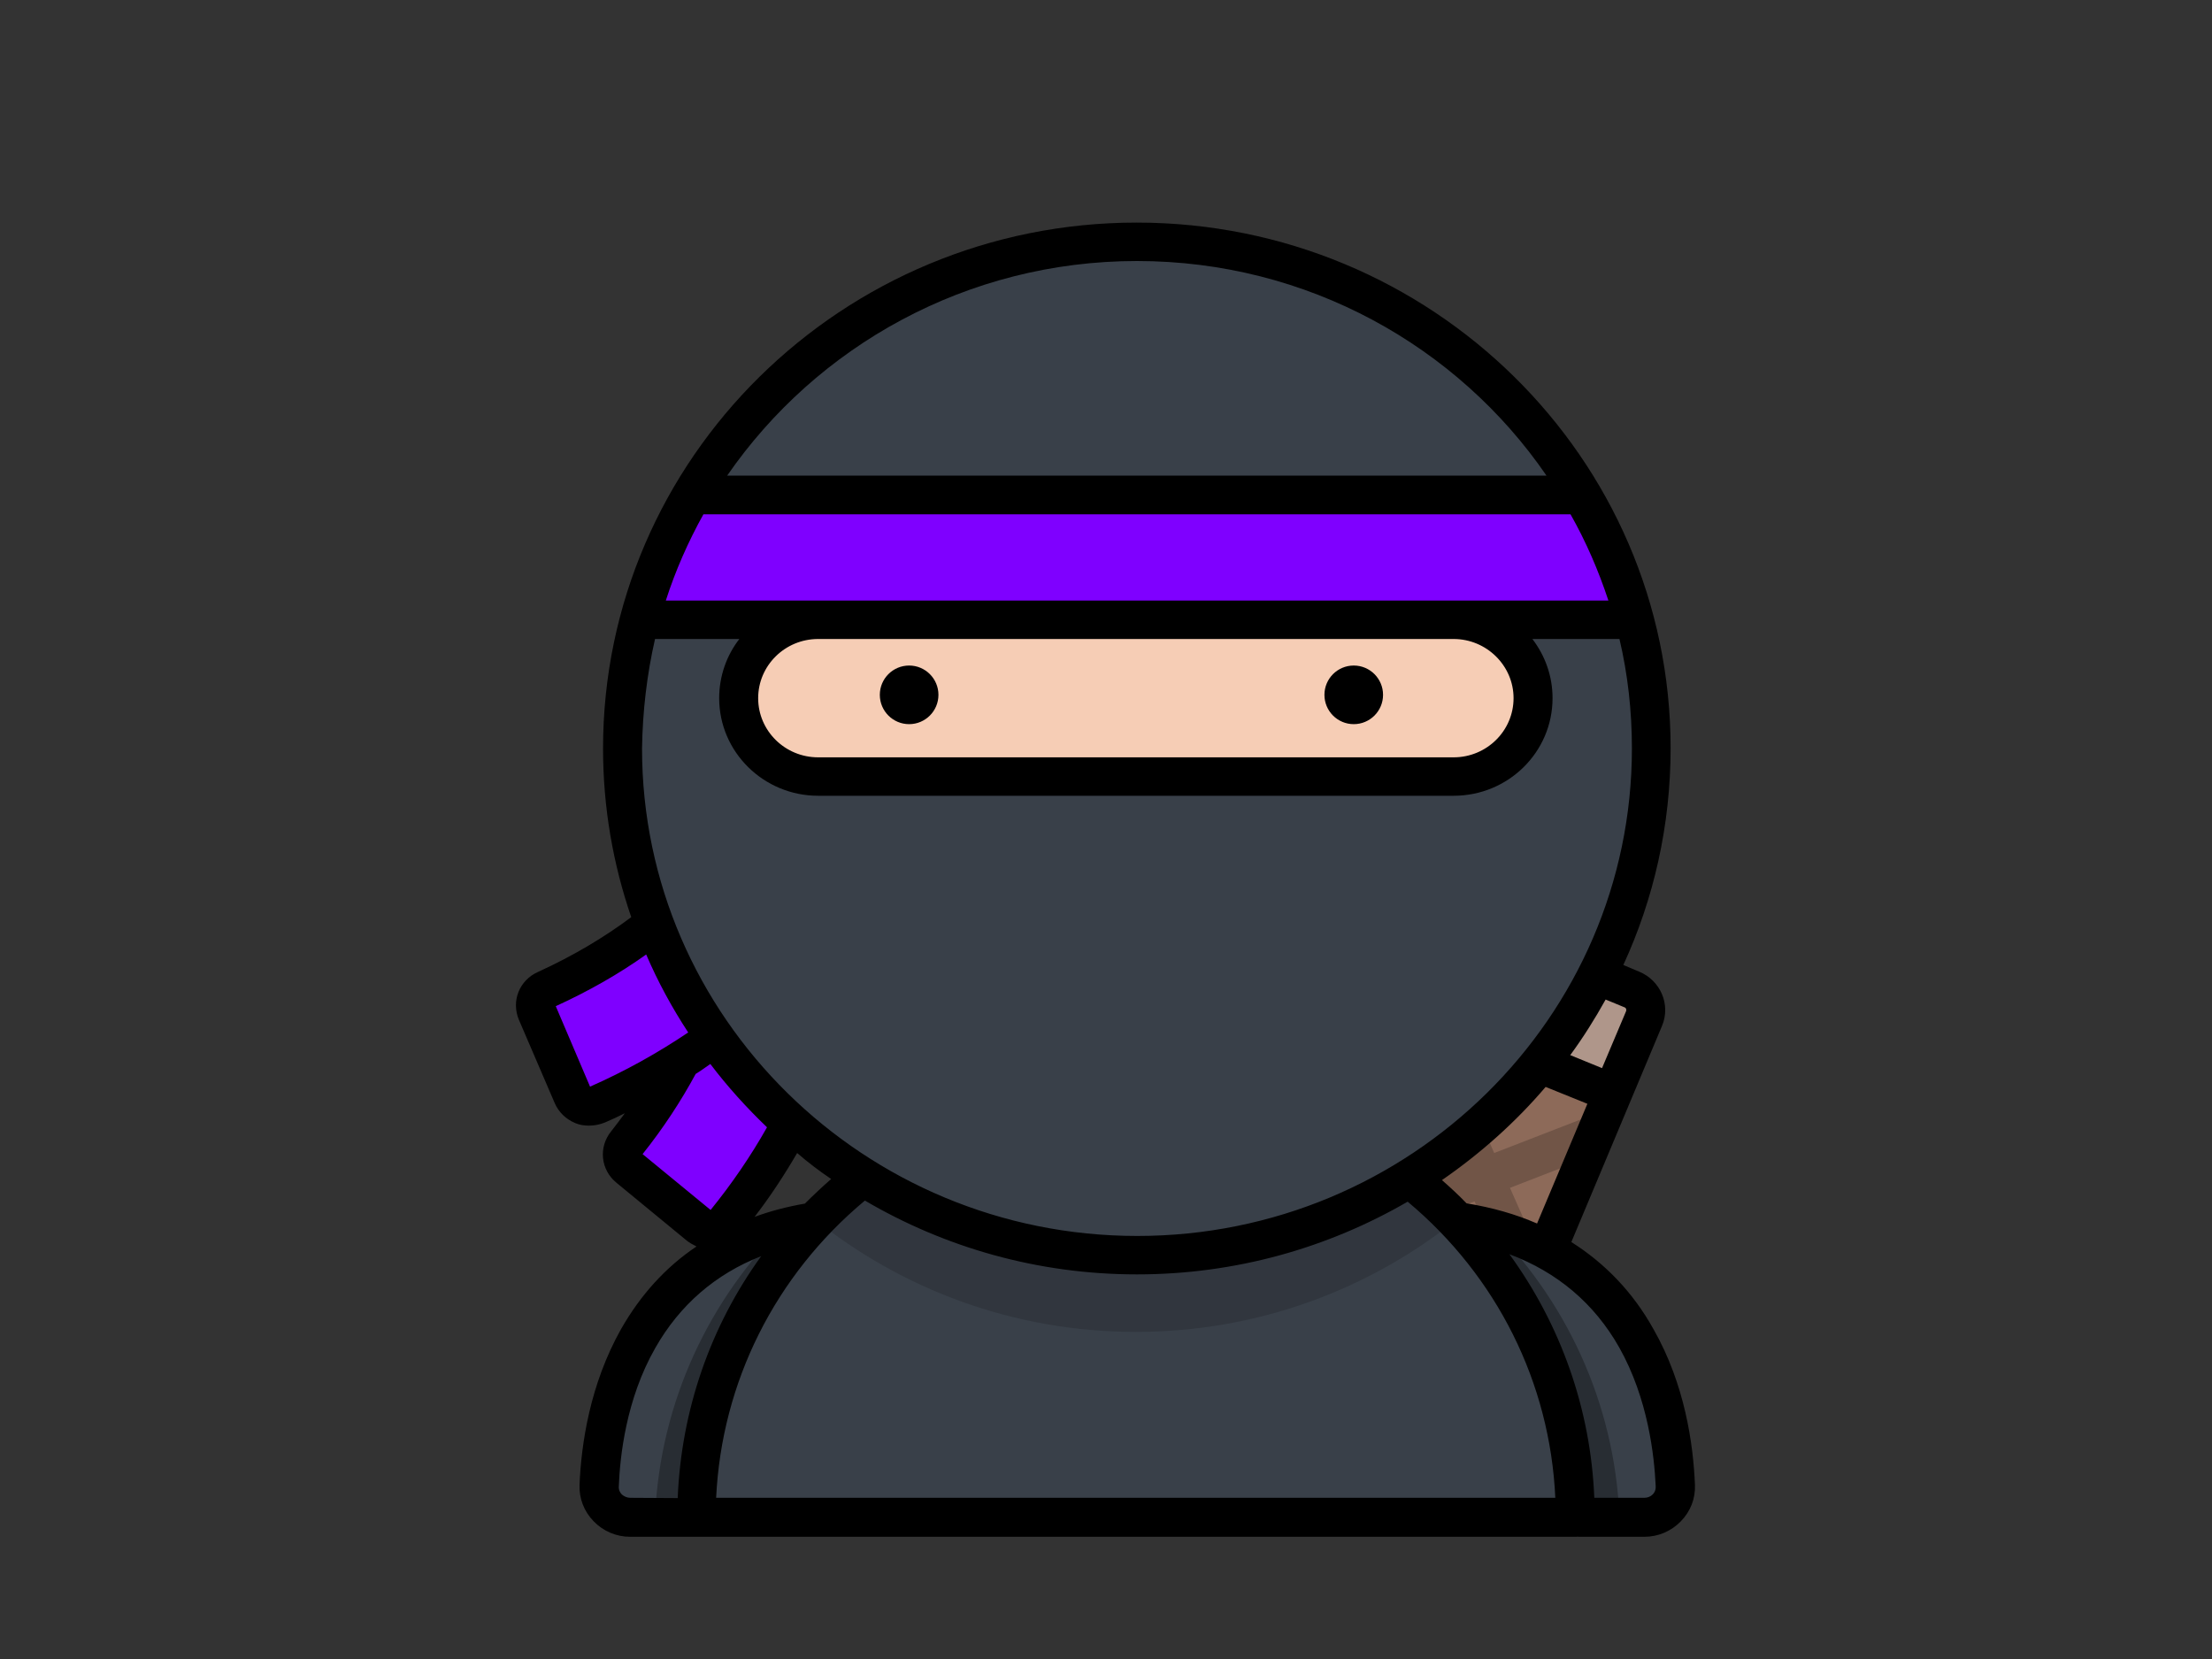 <?xml version="1.0" encoding="utf-8"?>
<!--Generator: Adobe Illustrator 25.0.1, SVG Export Plug-In . SVG Version: 6.00 Build 0)-->
<svg version="1.0" id="katman_1" xmlns="http://www.w3.org/2000/svg" x="0px" y="0px" viewBox="0 0 800 600" style="enable-background:new 0 0 800 600;" xml:space="preserve">
  <rect x="0" y="0" width="800" height="600" fill="#333333" stroke="none"/>
  <style>
    .st0{fill:#8D6A59;}
	.st1{opacity:0.2;enable-background:new    ;}
	.st2{opacity:0.3;fill:#FFFFFF;enable-background:new    ;}
	.st3{fill:#E36566;}
	.st4{fill:#7F00FF;}
	.st5{fill:#394049;}
	.st6{opacity:0.3;enable-background:new    ;}
	.st7{opacity:0.15;enable-background:new    ;}
	.st8{fill:#F6CDB5;}
  </style>
  <path class="st0" d="m525.5 533.1-56.1-23.2 69.2-167.5c1.7-4.1 6.5-6.1 10.6-4.4l41.2 17c4.1 1.7 6.1 6.5 4.4 10.6l-69.3 167.5z"/>
  <path class="st1" d="M579.6 401.8 540.4 417l-16.9-38.3-7.3 17.5 11.4 25.8-26.2 10.2-7.3 17.5 39.2-15.2 17 38.4 7.2-17.5-11.4-25.8 26.3-10.2z"/>
  <path class="st2" d="m583.3 393.1-56.1-23.2 11.4-27.5c1.7-4.1 6.5-6.1 10.6-4.4l41.2 17c4.1 1.7 6.1 6.5 4.4 10.6l-11.5 27.5z"/>
  <path class="st3" d="M226.5 411.4c26.3-33.4 38-68.8 34.8-105.1l46-4.1c2.9 32.6-3.1 64.9-18 95.9-9.4 19.7-20.2 34.2-27 42.7-2.3 2.8-6.5 3.3-9.2.9l-25.4-21.2c-3-2.4-3.3-6.4-1.2-9.1z"/>
  <path class="st4" d="M226.5 411.4c26.3-33.4 38-68.8 34.8-105.1l46-4.1c2.9 32.6-3.1 64.9-18 95.9-9.4 19.7-20.2 34.2-27 42.7-2.3 2.8-6.5 3.3-9.2.9l-25.4-21.2c-3-2.4-3.3-6.4-1.2-9.1z"/>
  <path class="st4" d="M197.6 354.8c38.7-17.7 65.3-43.8 78.9-77.6l42.8 17.3c-12.3 30.3-32.4 56.2-59.8 77-17.3 13.2-33.5 21.1-43.6 25.6-3.3 1.5-7.3-.1-8.7-3.4l-12.9-30.4c-1.4-3.2.1-6.9 3.3-8.5z"/>
  <path class="st5" d="M294.5 440.2c-67.4 10.8-77 71.1-78 96.8-.3 6.3 4.9 11.6 11.2 11.6h66.8V440.2z"/>
  <path class="st6" d="M284.5 442.2c-27.9 27.4-45.8 64.7-47.6 106.4h57.7V440.2c-3.6.5-6.9 1.3-10.1 2z"/>
  <path class="st5" d="M527.9 440.2c67.4 10.8 77 71.1 78 96.8.3 6.3-4.9 11.6-11.2 11.6h-66.8V440.2z"/>
  <path class="st6" d="M538.1 442.2c27.9 27.3 45.8 64.7 47.6 106.3H528V440.2c3.5.5 6.9 1.3 10.1 2z"/>
  <path class="st5" d="M569.7 548.6c0-87.8-71.2-159-159-159s-159 71.2-159 159h318z"/>
  <path class="st7" d="M410.8 389.7c-46.1 0-87.5 19.6-116.6 50.9 31.9 25.7 72.4 41.1 116.6 41.1s84.7-15.4 116.6-41.1c-29.1-31.3-70.6-50.9-116.6-50.9z"/>
  <circle class="st5" cx="411.2" cy="266.5" r="185.9"/>
  <path class="st8" d="M525.6 276.8H295.9c-15.9 0-28.7-12.9-28.7-28.7 0-15.9 12.9-28.7 28.7-28.7h229.8c15.9 0 28.7 12.9 28.7 28.7.1 15.8-12.8 28.7-28.8 28.7z"/>
  <path class="st4" d="M572.3 173.5H250.2c-8.2 14.2-14.6 29.6-18.8 45.8h359.8c-4.3-16.3-10.7-31.7-18.9-45.8z"/>
  <path d="M598 480.7c-7.4-13.3-17.4-23.7-29.7-31.5l32.8-78.2c3.2-7.6-.5-16.4-8.3-19.6l-5.7-2.4c11-23.9 17.1-50.5 17.1-78.4 0-104.9-86.6-190.1-193.1-190.1s-193 85.4-193 190.2c0 21.3 3.6 41.8 10.2 61-9.9 7.4-21.2 14.1-33.7 19.8-6.8 3-9.8 10.6-6.9 17.4l12.9 30c1.4 3.3 4.1 5.9 7.5 7.3 1.6.7 3.3.9 5 .9 1.9 0 3.8-.4 5.6-1.1 2.4-1 4.9-2.2 7.3-3.4-1.6 2.2-3.3 4.4-5 6.6-4.6 5.7-3.8 13.9 2 18.6l25.4 20.9c1 .8 2.3 1.5 3.5 2.1-11.2 7.5-20.3 17.6-27.3 29.9-11.3 20.1-14.4 41.7-15 56.3-.2 4.9 1.6 9.6 5.1 13.2 3.5 3.6 8.2 5.6 13.2 5.6h341.9c.3 0 .7 0 .9-.1v.1h24c5 0 9.7-2 13.2-5.6s5.3-8.2 5.1-13.2c-.6-14.6-3.6-36.3-15-56.3zm-42.1-38.2c-7.8-3.4-16.3-5.8-25.5-7.3-2.8-2.9-5.8-5.7-8.9-8.4 13.9-9.6 26.6-20.9 37.5-33.7l15.1 6.1-18.2 43.3zm31.6-78.2c.6.2.8.8.6 1.4l-8.7 20.6-11.5-4.7c4.7-6.4 8.9-13.1 12.8-20.1l6.8 2.8zM411.2 94.4c61.6 0 116 30.8 148.1 77.6H263c32.3-46.8 86.7-77.6 148.2-77.6zM254.4 186H568c5.6 9.9 10.1 20.3 13.7 31.2H240.8c3.5-10.9 8.1-21.3 13.6-31.2zm293 66.5c0 11.8-9.7 21.4-21.7 21.4H295.9c-12 0-21.7-9.6-21.7-21.4s9.7-21.4 21.7-21.4h229.8c11.9 0 21.7 9.6 21.7 21.4zm-310.5-21.4h30.5c-4.6 5.9-7.3 13.4-7.3 21.4 0 19.5 16.1 35.3 35.8 35.3h229.8c19.8 0 35.8-15.8 35.8-35.3 0-8-2.7-15.4-7.3-21.4h31.5c3 12.7 4.5 26 4.5 39.6 0 97.2-80.2 176.3-178.9 176.3s-179.1-79.2-179.1-176.3c.2-13.6 1.8-26.9 4.7-39.6zm63.7 195.3c-3.3 2.9-6.5 5.9-9.5 8.9-6.4 1.1-12.5 2.7-18.2 4.8 5.7-7.4 10.8-15.2 15.4-23.1 3.9 3.4 8 6.5 12.3 9.4zM213.4 393 201 363.9c12-5.5 22.9-11.7 32.7-18.7 4.2 9.8 9.3 19.2 15.2 28.2-11 7.4-22.8 14-35.5 19.6zm19 24.4c7.5-9.4 13.9-19.2 19.2-29 1.8-1.1 3.6-2.4 5.3-3.6 6.2 8.2 13.1 15.8 20.5 22.9-5.8 10.3-12.7 20.4-20.4 29.9l-24.6-20.2zm-4.5 124.3c-1.1 0-2.2-.5-3-1.2-.5-.5-1.2-1.5-1.1-2.9.4-10.7 2.6-31.6 13.2-50.1 8.8-15.5 21.7-26.7 38.3-33.2-18.4 25.4-28.9 55.7-30.2 87.5l-17.2-.1zm31.1 0c2-41.8 21.3-80.4 53.8-107.5 28.8 16.9 62.4 26.7 98.4 26.7 35.7 0 69.1-9.6 97.9-26.3 32.3 27 51.5 65.5 53.4 107.1H259zm338.7-1.2c-.8.8-1.9 1.2-3 1.2h-18.1c-1.3-32.1-12.1-62.5-30.7-88.1 17.3 6.5 30.7 17.8 39.7 33.7 10.5 18.6 12.7 39.4 13.2 50.1.1 1.7-.6 2.6-1.1 3.1z"/>
  <circle cx="328.8" cy="251.3" r="10.6"/>
  <circle cx="489.6" cy="251.3" r="10.6"/>
</svg>
